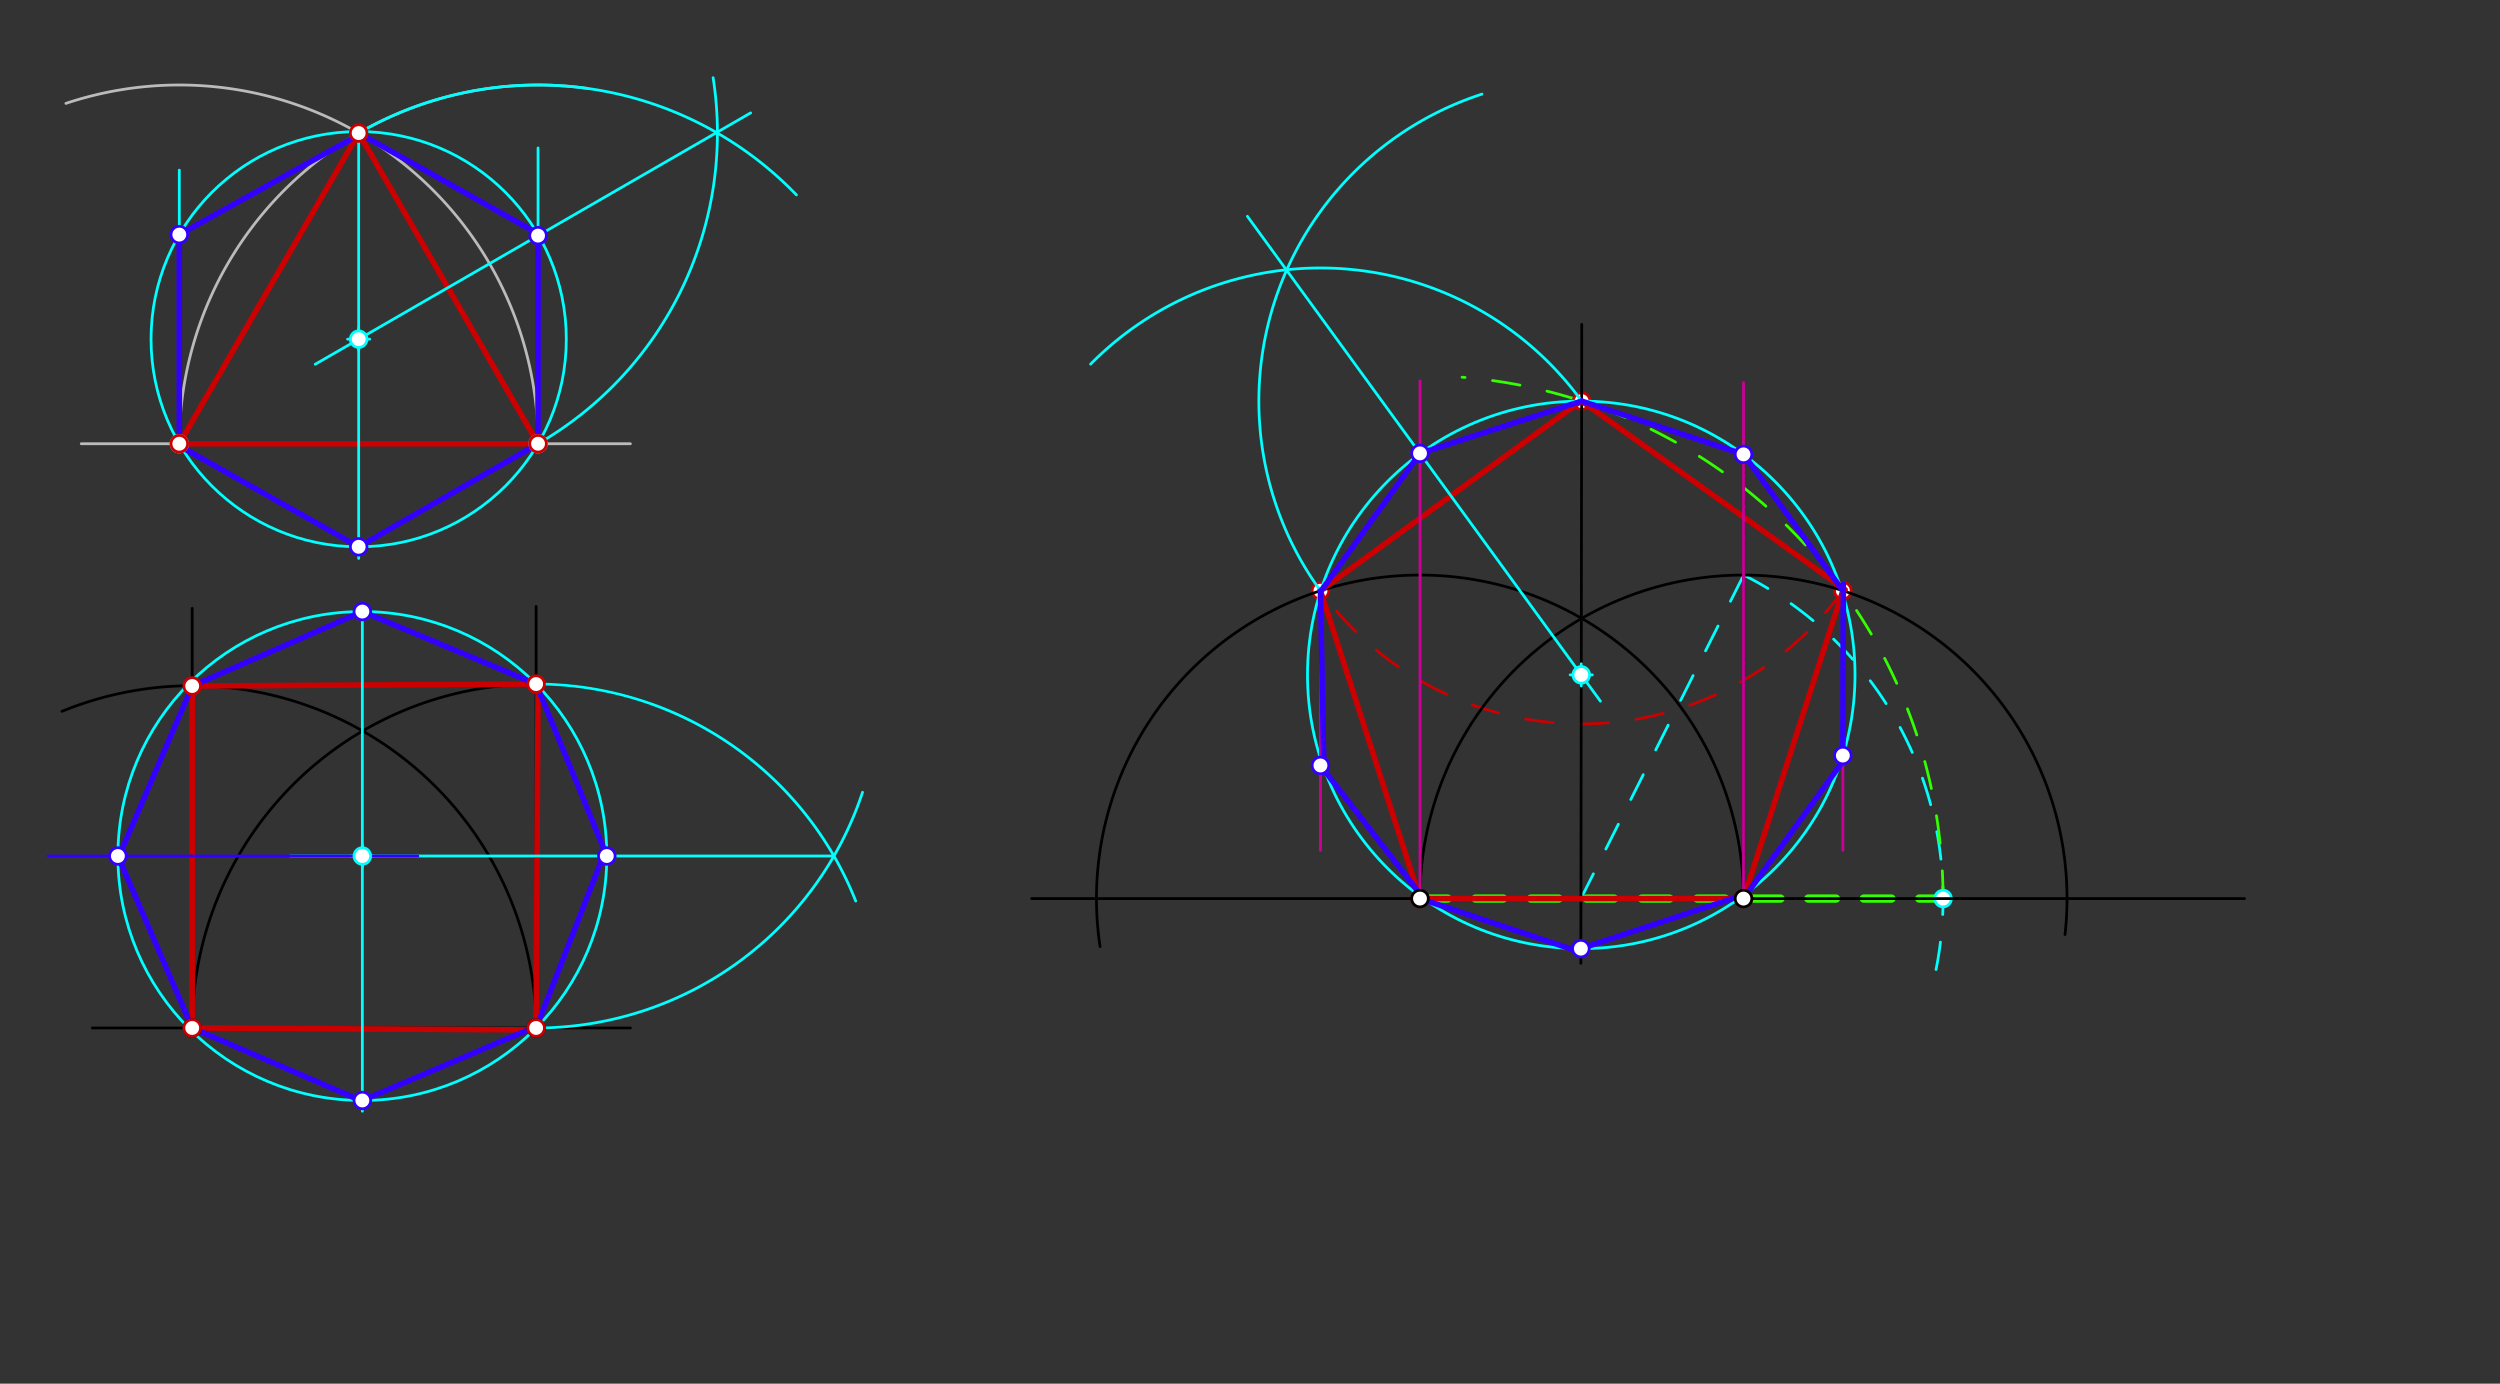 <svg xmlns="http://www.w3.org/2000/svg" class="svg--1it" height="100%" preserveAspectRatio="xMidYMid meet" viewBox="0 0 901.417 498.898" width="100%"><rect x="0" y="0" width="901.417" height="498.898" fill="#333333" stroke="none"/><defs><marker id="marker-arrow" markerHeight="16" markerUnits="userSpaceOnUse" markerWidth="24" orient="auto-start-reverse" refX="24" refY="4" viewBox="0 0 24 8"><path d="M 0 0 L 24 4 L 0 8 z" stroke="inherit"></path></marker></defs><g class="aux-layer--1FB"><g class="element--2qn"><line stroke="#bbbbbb" stroke-dasharray="none" stroke-linecap="round" stroke-width="1" x1="29.3" x2="227.3" y1="160" y2="160"></line></g><g class="element--2qn"><path d="M 194 160 A 129.35 129.35 0 0 0 23.767 37.281" fill="none" stroke="#bbbbbb" stroke-dasharray="none" stroke-linecap="round" stroke-width="1"></path></g><g class="element--2qn"><path d="M 64.65 160 A 129.35 129.35 0 0 1 211.876 31.891" fill="none" stroke="#bbbbbb" stroke-dasharray="none" stroke-linecap="round" stroke-width="1"></path></g><g class="element--2qn"><line stroke="#cc0000" stroke-dasharray="none" stroke-linecap="round" stroke-width="2" x1="64.65" x2="194" y1="160" y2="160"></line></g><g class="element--2qn"><line stroke="#cc0000" stroke-dasharray="none" stroke-linecap="round" stroke-width="2" x1="129.325" x2="194" y1="47.98" y2="160"></line></g><g class="element--2qn"><line stroke="#cc0000" stroke-dasharray="none" stroke-linecap="round" stroke-width="2" x1="129.325" x2="64.65" y1="47.98" y2="160"></line></g><g class="element--2qn"><line stroke="#00ffff" stroke-dasharray="none" stroke-linecap="round" stroke-width="1" x1="129.325" x2="129.325" y1="47.98" y2="201.35"></line></g><g class="element--2qn"><path d="M 129.325 47.98 A 129.35 129.35 0 0 1 287.173 70.277" fill="none" stroke="#00ffff" stroke-dasharray="none" stroke-linecap="round" stroke-width="1"></path></g><g class="element--2qn"><path d="M 194 160 A 129.35 129.35 0 0 0 257.127 28.027" fill="none" stroke="#00ffff" stroke-dasharray="none" stroke-linecap="round" stroke-width="1"></path></g><g class="element--2qn"><line stroke="#00ffff" stroke-dasharray="none" stroke-linecap="round" stroke-width="1" x1="113.662" x2="270.65" y1="131.34" y2="40.703"></line></g><g class="element--2qn"><g class="center--1s5"><line x1="125.325" y1="122.297" x2="133.325" y2="122.297" stroke="#00ffff" stroke-width="1" stroke-linecap="round"></line><line x1="129.325" y1="118.297" x2="129.325" y2="126.297" stroke="#00ffff" stroke-width="1" stroke-linecap="round"></line><circle class="hit--230" cx="129.325" cy="122.297" r="4" stroke="none" fill="transparent"></circle></g><circle cx="129.325" cy="122.297" fill="none" r="74.862" stroke="#00ffff" stroke-dasharray="none" stroke-width="1"></circle></g><g class="element--2qn"><line stroke="#00ffff" stroke-dasharray="none" stroke-linecap="round" stroke-width="1" x1="64.65" x2="64.65" y1="160" y2="61.35"></line></g><g class="element--2qn"><line stroke="#00ffff" stroke-dasharray="none" stroke-linecap="round" stroke-width="1" x1="194" x2="194" y1="160" y2="53.35"></line></g><g class="element--2qn"><line stroke="#3300ff" stroke-dasharray="none" stroke-linecap="round" stroke-width="2" x1="129.325" x2="194" y1="197.159" y2="160"></line></g><g class="element--2qn"><line stroke="#3300ff" stroke-dasharray="none" stroke-linecap="round" stroke-width="2" x1="194" x2="194" y1="160" y2="84.957"></line></g><g class="element--2qn"><line stroke="#3300ff" stroke-dasharray="none" stroke-linecap="round" stroke-width="2" x1="194.65" x2="129.325" y1="84.65" y2="47.98"></line></g><g class="element--2qn"><line stroke="#3300ff" stroke-dasharray="none" stroke-linecap="round" stroke-width="2" x1="129.3" x2="64.65" y1="48.65" y2="84.594"></line></g><g class="element--2qn"><line stroke="#3300ff" stroke-dasharray="none" stroke-linecap="round" stroke-width="2" x1="64.65" x2="64.65" y1="84.65" y2="160"></line></g><g class="element--2qn"><line stroke="#3300ff" stroke-dasharray="none" stroke-linecap="round" stroke-width="2" x1="63.3" x2="129.325" y1="160" y2="197.159"></line></g><g class="element--2qn"><line stroke="#000000" stroke-dasharray="none" stroke-linecap="round" stroke-width="1" x1="33.3" x2="227.3" y1="370.65" y2="370.65"></line></g><g class="element--2qn"><path d="M 193.3 371.25 A 124 124 0 0 0 22.343 256.485" fill="none" stroke="#000000" stroke-dasharray="none" stroke-linecap="round" stroke-width="1"></path></g><g class="element--2qn"><path d="M 69.3 370.65 A 124 124 0 0 1 234.192 253.586" fill="none" stroke="#000000" stroke-dasharray="none" stroke-linecap="round" stroke-width="1"></path></g><g class="element--2qn"><line stroke="#000000" stroke-dasharray="none" stroke-linecap="round" stroke-width="1" x1="69.3" x2="69.3" y1="370.65" y2="219.35"></line></g><g class="element--2qn"><line stroke="#000000" stroke-dasharray="none" stroke-linecap="round" stroke-width="1" x1="193.3" x2="193.3" y1="370.65" y2="218.65"></line></g><g class="element--2qn"><line stroke="#cc0000" stroke-dasharray="none" stroke-linecap="round" stroke-width="2" x1="69.3" x2="69.3" y1="370.65" y2="247.35"></line></g><g class="element--2qn"><line stroke="#cc0000" stroke-dasharray="none" stroke-linecap="round" stroke-width="2" x1="69.3" x2="193.3" y1="247.35" y2="246.65"></line></g><g class="element--2qn"><line stroke="#cc0000" stroke-dasharray="none" stroke-linecap="round" stroke-width="2" x1="194" x2="193.3" y1="247.35" y2="370.65"></line></g><g class="element--2qn"><line stroke="#cc0000" stroke-dasharray="none" stroke-linecap="round" stroke-width="2" x1="192.65" x2="69.3" y1="371.35" y2="370.65"></line></g><g class="element--2qn"><line stroke="#00ffff" stroke-dasharray="none" stroke-linecap="round" stroke-width="1" x1="130.65" x2="130.65" y1="219.913" y2="400.65"></line></g><g class="element--2qn"><path d="M 193.3 246.65 A 124 124 0 0 1 308.541 324.874" fill="none" stroke="#00ffff" stroke-dasharray="none" stroke-linecap="round" stroke-width="1"></path></g><g class="element--2qn"><path d="M 193.3 370.65 A 124 124 0 0 0 310.997 285.681" fill="none" stroke="#00ffff" stroke-dasharray="none" stroke-linecap="round" stroke-width="1"></path></g><g class="element--2qn"><line stroke="#00ffff" stroke-dasharray="none" stroke-linecap="round" stroke-width="1" x1="300.687" x2="104.65" y1="308.65" y2="308.65"></line></g><g class="element--2qn"><g class="center--1s5"><line x1="126.65" y1="308.65" x2="134.65" y2="308.65" stroke="#00ffff" stroke-width="1" stroke-linecap="round"></line><line x1="130.65" y1="304.65" x2="130.65" y2="312.65" stroke="#00ffff" stroke-width="1" stroke-linecap="round"></line><circle class="hit--230" cx="130.65" cy="308.65" r="4" stroke="none" fill="transparent"></circle></g><circle cx="130.65" cy="308.65" fill="none" r="88.142" stroke="#00ffff" stroke-dasharray="none" stroke-width="1"></circle></g><g class="element--2qn"><line stroke="#3300ff" stroke-dasharray="none" stroke-linecap="round" stroke-width="1" x1="150.65" x2="17.3" y1="308.65" y2="308.65"></line></g><g class="element--2qn"><line stroke="#3300ff" stroke-dasharray="none" stroke-linecap="round" stroke-width="2" x1="130.65" x2="193.3" y1="220.508" y2="246.65"></line></g><g class="element--2qn"><line stroke="#3300ff" stroke-dasharray="none" stroke-linecap="round" stroke-width="2" x1="193.3" x2="218.792" y1="246.65" y2="308.65"></line></g><g class="element--2qn"><line stroke="#3300ff" stroke-dasharray="none" stroke-linecap="round" stroke-width="2" x1="218" x2="193.3" y1="307.35" y2="370.65"></line></g><g class="element--2qn"><line stroke="#3300ff" stroke-dasharray="none" stroke-linecap="round" stroke-width="2" x1="192" x2="130.65" y1="370.65" y2="396.792"></line></g><g class="element--2qn"><line stroke="#3300ff" stroke-dasharray="none" stroke-linecap="round" stroke-width="2" x1="131.3" x2="69.3" y1="397.35" y2="370.65"></line></g><g class="element--2qn"><line stroke="#3300ff" stroke-dasharray="none" stroke-linecap="round" stroke-width="2" x1="69.3" x2="42.508" y1="370.65" y2="308.65"></line></g><g class="element--2qn"><line stroke="#3300ff" stroke-dasharray="none" stroke-linecap="round" stroke-width="2" x1="42.65" x2="69.3" y1="309.35" y2="247.35"></line></g><g class="element--2qn"><line stroke="#3300ff" stroke-dasharray="none" stroke-linecap="round" stroke-width="2" x1="69.3" x2="130.65" y1="247.35" y2="220.508"></line></g><g class="element--2qn"><line stroke="#00ffff" stroke-dasharray="10" stroke-linecap="round" stroke-width="1" x1="570.033" x2="628.7" y1="324" y2="207.35"></line></g><g class="element--2qn"><path d="M 628.7 207.35 A 130.572 130.572 0 0 1 697.815 350.848" fill="none" stroke="#00ffff" stroke-dasharray="10" stroke-linecap="round" stroke-width="1"></path></g><g class="element--2qn"><line stroke="#33ff00" stroke-dasharray="10" stroke-linecap="round" stroke-width="3" x1="512" x2="700.605" y1="324" y2="324"></line></g><g class="element--2qn"><path d="M 700.605 324 A 188.605 188.605 0 0 0 527.19 136.008" fill="none" stroke="#33ff00" stroke-dasharray="10" stroke-linecap="round" stroke-width="1"></path></g><g class="element--2qn"><path d="M 664.472 212.987 A 116.379 116.379 0 0 1 456.208 167.656" fill="none" stroke="#cc0000" stroke-dasharray="10" stroke-linecap="round" stroke-width="1"></path></g><g class="element--2qn"><circle cx="64.65" cy="160" r="3" stroke="#bbbbbb" stroke-width="1" fill="#ffffff"></circle>}</g><g class="element--2qn"><circle cx="194" cy="160" r="3" stroke="#bbbbbb" stroke-width="1" fill="#ffffff"></circle>}</g><g class="element--2qn"><circle cx="64.65" cy="160" r="3" stroke="#cc0000" stroke-width="1" fill="#ffffff"></circle>}</g><g class="element--2qn"><circle cx="194" cy="160" r="3" stroke="#cc0000" stroke-width="1" fill="#ffffff"></circle>}</g><g class="element--2qn"><circle cx="129.325" cy="47.98" r="3" stroke="#cc0000" stroke-width="1" fill="#ffffff"></circle>}</g><g class="element--2qn"><circle cx="129.325" cy="122.297" r="3" stroke="#00ffff" stroke-width="1" fill="#ffffff"></circle>}</g><g class="element--2qn"><circle cx="64.65" cy="84.594" r="3" stroke="#3300ff" stroke-width="1" fill="#ffffff"></circle>}</g><g class="element--2qn"><circle cx="194" cy="84.957" r="3" stroke="#3300ff" stroke-width="1" fill="#ffffff"></circle>}</g><g class="element--2qn"><circle cx="129.325" cy="197.159" r="3" stroke="#3300ff" stroke-width="1" fill="#ffffff"></circle>}</g><g class="element--2qn"><circle cx="69.3" cy="370.65" r="3" stroke="#000000" stroke-width="1" fill="#ffffff"></circle>}</g><g class="element--2qn"><circle cx="193.3" cy="370.65" r="3" stroke="#000000" stroke-width="1" fill="#ffffff"></circle>}</g><g class="element--2qn"><circle cx="69.3" cy="247.35" r="3" stroke="#cc0000" stroke-width="1" fill="#ffffff"></circle>}</g><g class="element--2qn"><circle cx="193.3" cy="246.65" r="3" stroke="#cc0000" stroke-width="1" fill="#ffffff"></circle>}</g><g class="element--2qn"><circle cx="69.3" cy="370.65" r="3" stroke="#cc0000" stroke-width="1" fill="#ffffff"></circle>}</g><g class="element--2qn"><circle cx="193.3" cy="370.65" r="3" stroke="#cc0000" stroke-width="1" fill="#ffffff"></circle>}</g><g class="element--2qn"><circle cx="130.65" cy="308.65" r="3" stroke="#00ffff" stroke-width="1" fill="#ffffff"></circle>}</g><g class="element--2qn"><circle cx="42.508" cy="308.65" r="3" stroke="#3300ff" stroke-width="1" fill="#ffffff"></circle>}</g><g class="element--2qn"><circle cx="130.65" cy="220.508" r="3" stroke="#3300ff" stroke-width="1" fill="#ffffff"></circle>}</g><g class="element--2qn"><circle cx="218.792" cy="308.65" r="3" stroke="#3300ff" stroke-width="1" fill="#ffffff"></circle>}</g><g class="element--2qn"><circle cx="130.65" cy="396.792" r="3" stroke="#3300ff" stroke-width="1" fill="#ffffff"></circle>}</g><g class="element--2qn"><circle cx="700.605" cy="324" r="3" stroke="#00ffff" stroke-width="1" fill="#ffffff"></circle>}</g><g class="element--2qn"><circle cx="512" cy="324" r="3" stroke="#cc0000" stroke-width="1" fill="#ffffff"></circle>}</g><g class="element--2qn"><circle cx="628.65" cy="324" r="3" stroke="#cc0000" stroke-width="1" fill="#ffffff"></circle>}</g><g class="element--2qn"><circle cx="664.472" cy="212.987" r="3" stroke="#cc0000" stroke-width="1" fill="#ffffff"></circle>}</g><g class="element--2qn"><circle cx="570.286" cy="144.627" r="3" stroke="#cc0000" stroke-width="1" fill="#ffffff"></circle>}</g><g class="element--2qn"><circle cx="476.114" cy="213.007" r="3" stroke="#cc0000" stroke-width="1" fill="#ffffff"></circle>}</g></g><g class="main-layer--3Vd"><g class="element--2qn"><line stroke="#000000" stroke-dasharray="none" stroke-linecap="round" stroke-width="1" x1="372" x2="809.3" y1="324" y2="324"></line></g><g class="element--2qn"><path d="M 628.65 324 A 116.65 116.65 0 1 0 396.64 341.299" fill="none" stroke="#000000" stroke-dasharray="none" stroke-linecap="round" stroke-width="1"></path></g><g class="element--2qn"><path d="M 512 324 A 116.65 116.65 0 1 1 744.578 336.959" fill="none" stroke="#000000" stroke-dasharray="none" stroke-linecap="round" stroke-width="1"></path></g><g class="element--2qn"><line stroke="#000000" stroke-dasharray="none" stroke-linecap="round" stroke-width="1" x1="570.325" x2="570" y1="116.978" y2="347.35"></line></g><g class="element--2qn"><line stroke="#000000" stroke-dasharray="none" stroke-linecap="round" stroke-width="1" x1="628.7" x2="628.7" y1="324" y2="161.35"></line></g><g class="element--2qn"><line stroke="#cc0000" stroke-dasharray="none" stroke-linecap="round" stroke-width="2" x1="512" x2="628.65" y1="324" y2="324"></line></g><g class="element--2qn"><line stroke="#cc0000" stroke-dasharray="none" stroke-linecap="round" stroke-width="2" x1="628.65" x2="664.472" y1="324" y2="212.987"></line></g><g class="element--2qn"><line stroke="#cc0000" stroke-dasharray="none" stroke-linecap="round" stroke-width="2" x1="665.3" x2="570.286" y1="212.65" y2="144.627"></line></g><g class="element--2qn"><line stroke="#cc0000" stroke-dasharray="none" stroke-linecap="round" stroke-width="2" x1="570" x2="476.114" y1="144.65" y2="213.007"></line></g><g class="element--2qn"><line stroke="#cc0000" stroke-dasharray="none" stroke-linecap="round" stroke-width="2" x1="476" x2="512" y1="212.65" y2="324"></line></g><g class="element--2qn"><path d="M 476.114 213.007 A 116.379 116.379 0 0 1 534.346 33.937" fill="none" stroke="#00ffff" stroke-dasharray="none" stroke-linecap="round" stroke-width="1"></path></g><g class="element--2qn"><path d="M 570.286 144.627 A 116.379 116.379 0 0 0 393.237 131.304" fill="none" stroke="#00ffff" stroke-dasharray="none" stroke-linecap="round" stroke-width="1"></path></g><g class="element--2qn"><line stroke="#00ffff" stroke-dasharray="none" stroke-linecap="round" stroke-width="1" x1="577.057" x2="449.767" y1="252.829" y2="78"></line></g><g class="element--2qn"><g class="center--1s5"><line x1="566.147" y1="243.337" x2="574.147" y2="243.337" stroke="#00ffff" stroke-width="1" stroke-linecap="round"></line><line x1="570.147" y1="239.337" x2="570.147" y2="247.337" stroke="#00ffff" stroke-width="1" stroke-linecap="round"></line><circle class="hit--230" cx="570.147" cy="243.337" r="4" stroke="none" fill="transparent"></circle></g><circle cx="570.147" cy="243.337" fill="none" r="98.71" stroke="#00ffff" stroke-dasharray="none" stroke-width="1"></circle></g><g class="element--2qn"><line stroke="#cc0099" stroke-dasharray="none" stroke-linecap="round" stroke-width="1" x1="476.114" x2="476.114" y1="213.007" y2="306.65"></line></g><g class="element--2qn"><line stroke="#cc0099" stroke-dasharray="none" stroke-linecap="round" stroke-width="1" x1="664.472" x2="664.472" y1="212.987" y2="306.65"></line></g><g class="element--2qn"><line stroke="#cc0099" stroke-dasharray="none" stroke-linecap="round" stroke-width="1" x1="512" x2="512" y1="324" y2="137.35"></line></g><g class="element--2qn"><line stroke="#cc0099" stroke-dasharray="none" stroke-linecap="round" stroke-width="1" x1="628.65" x2="628.65" y1="324" y2="138"></line></g><g class="element--2qn"><line stroke="#3300ff" stroke-dasharray="none" stroke-linecap="round" stroke-width="2" x1="512" x2="570.286" y1="163.475" y2="144.627"></line></g><g class="element--2qn"><line stroke="#3300ff" stroke-dasharray="none" stroke-linecap="round" stroke-width="2" x1="628.65" x2="570.286" y1="163.832" y2="144.627"></line></g><g class="element--2qn"><line stroke="#3300ff" stroke-dasharray="none" stroke-linecap="round" stroke-width="2" x1="628.65" x2="664.472" y1="163.832" y2="212.987"></line></g><g class="element--2qn"><line stroke="#3300ff" stroke-dasharray="none" stroke-linecap="round" stroke-width="2" x1="664.65" x2="664.472" y1="210.65" y2="272.429"></line></g><g class="element--2qn"><line stroke="#3300ff" stroke-dasharray="none" stroke-linecap="round" stroke-width="2" x1="665.3" x2="628.65" y1="273.35" y2="324"></line></g><g class="element--2qn"><line stroke="#3300ff" stroke-dasharray="none" stroke-linecap="round" stroke-width="2" x1="628.65" x2="570.007" y1="322.65" y2="342.047"></line></g><g class="element--2qn"><line stroke="#3300ff" stroke-dasharray="none" stroke-linecap="round" stroke-width="2" x1="570" x2="512" y1="343.35" y2="324"></line></g><g class="element--2qn"><line stroke="#3300ff" stroke-dasharray="none" stroke-linecap="round" stroke-width="2" x1="513.3" x2="476.114" y1="324" y2="276"></line></g><g class="element--2qn"><line stroke="#3300ff" stroke-dasharray="none" stroke-linecap="round" stroke-width="2" x1="477.3" x2="476.114" y1="274" y2="213.007"></line></g><g class="element--2qn"><line stroke="#3300ff" stroke-dasharray="none" stroke-linecap="round" stroke-width="2" x1="476.65" x2="512" y1="212.65" y2="163.475"></line></g><g class="element--2qn"><circle cx="512" cy="324" r="3" stroke="#000000" stroke-width="1" fill="#ffffff"></circle>}</g><g class="element--2qn"><circle cx="628.65" cy="324" r="3" stroke="#000000" stroke-width="1" fill="#ffffff"></circle>}</g><g class="element--2qn"><circle cx="570.147" cy="243.337" r="3" stroke="#00ffff" stroke-width="1" fill="#ffffff"></circle>}</g><g class="element--2qn"><circle cx="570.007" cy="342.047" r="3" stroke="#3300ff" stroke-width="1" fill="#ffffff"></circle>}</g><g class="element--2qn"><circle cx="476.114" cy="276" r="3" stroke="#3300ff" stroke-width="1" fill="#ffffff"></circle>}</g><g class="element--2qn"><circle cx="664.472" cy="272.429" r="3" stroke="#3300ff" stroke-width="1" fill="#ffffff"></circle>}</g><g class="element--2qn"><circle cx="628.65" cy="163.832" r="3" stroke="#3300ff" stroke-width="1" fill="#ffffff"></circle>}</g><g class="element--2qn"><circle cx="512" cy="163.475" r="3" stroke="#3300ff" stroke-width="1" fill="#ffffff"></circle>}</g></g><g class="snaps-layer--2PT"></g><g class="temp-layer--rAP"></g></svg>
